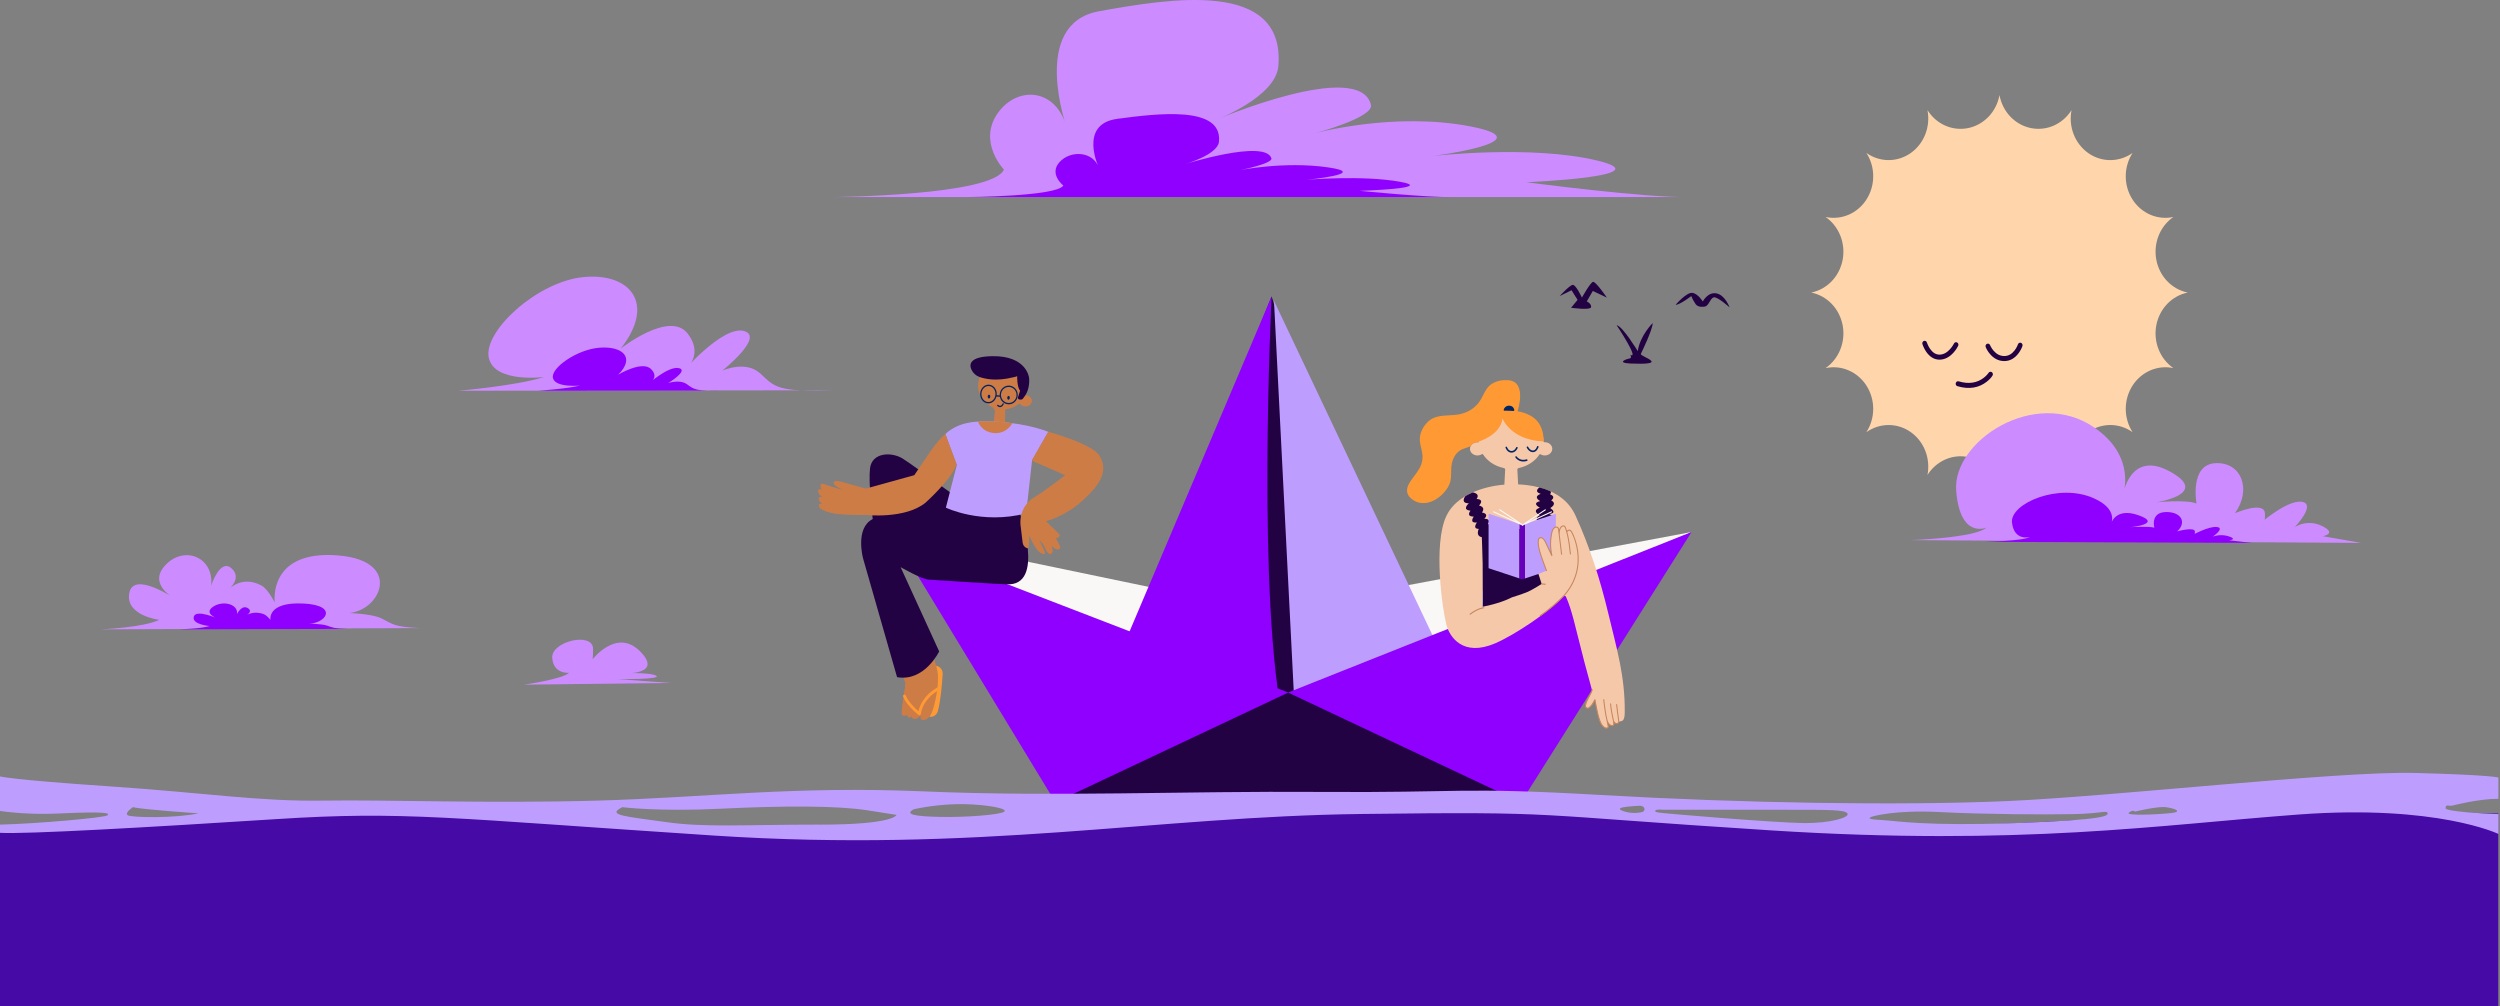 <?xml version="1.0" encoding="UTF-8"?>
<svg xmlns="http://www.w3.org/2000/svg" width="3518" height="1416" viewBox="0 0 3518 1416" fill="none">
  <rect x="0" y="0" width="3518" height="1416" fill="#808080" stroke="none"/>
  <g clip-path="url(#clip0_703_454)">
    <path d="M1245.09 748.637L1916.76 888.327L1772.33 1006.37L1245.09 748.637Z" fill="#F9F8F6"></path>
    <path d="M2380.32 748.637L1751.2 866.588L1848.82 1006.92L2380.32 748.637Z" fill="#F9F8F6"></path>
    <path d="M1916.09 1040.32L1559.94 992.575L1789.44 417.078L1963.58 982.875L1916.09 1040.32Z" fill="#220242"></path>
    <path d="M1588.94 889.905L1789.44 417.078C1789.44 417.078 1767.68 849.233 1807.26 1022.49L1588.94 889.905Z" fill="#8F00FF"></path>
    <path d="M2020.45 903.663L1792.75 423.27L1824.59 1052.18L2020.45 903.663Z" fill="#BD9EFF"></path>
    <path d="M1291.48 810.199L1409.89 819.162L1810.61 973.613L2140.17 1129.05H1485.15L1291.48 810.199Z" fill="#8F00FF"></path>
    <path d="M2380.32 748.637L1814.78 973.613L1485.25 1129.05H2140.27L2380.32 748.637Z" fill="#8F00FF"></path>
    <path d="M1485.25 1129.05H2140.15L1812.7 974.605L1485.25 1129.05Z" fill="#220242"></path>
    <path d="M0 1165.53L489.493 1139.86L1096.17 1169.05L1917.69 1132.56L2658.49 1166.75L3252.18 1138.65L3515.56 1144.76V1416H0V1165.53Z" fill="#460AA7"></path>
    <path d="M3441.37 1137.17C3441.76 1130.74 3445.37 1135.12 3452.11 1133.38C3452.11 1133.38 3487.6 1124.05 3515.73 1124.05V1094.17C3515.73 1094.17 3506.92 1090.57 3398.67 1087.71C3290.42 1084.85 2973.6 1120.88 2823.07 1127.35C2672.56 1133.81 2452.13 1130.24 2252.4 1118.7C2052.68 1107.17 2057.56 1115.81 1859.83 1114.38C1662.1 1112.95 1485.91 1121.59 1300.94 1113.67C1115.98 1105.74 994.932 1122.31 840.463 1126.63C685.995 1130.95 547.26 1125.2 455.775 1126.63C364.29 1128.06 291.423 1115.81 152.731 1106.45C14.039 1097.1 0 1092.55 0 1092.55V1141.21C27.747 1145.07 56.64 1145.97 84.827 1144.66C146.793 1141.77 156.633 1143.95 150.737 1147.55C145.775 1150.66 53.738 1159.11 0 1160.42V1171.94C35.415 1174.09 208.929 1164.22 388.975 1152.65C569.018 1141.09 631.026 1151.22 1003.97 1175.75C1376.91 1200.28 1623.84 1149.05 1915.09 1145.44C2206.34 1141.83 2141.37 1146.19 2492.63 1168.54C2843.89 1190.89 3039.76 1160.61 3234.53 1146.19C3429.28 1131.76 3515.9 1173.58 3515.9 1173.58V1145.6C3487.82 1144.45 3441.17 1141.8 3441.37 1137.17ZM180.045 1147.4C174.15 1144.51 186.916 1135.87 186.916 1135.87C202.694 1139.47 279.419 1144.51 279.419 1144.51C245.955 1151.78 185.941 1150.51 180.045 1147.4ZM1153.13 1160.39C1046.89 1160.39 991.964 1164.72 936.825 1156.79C881.69 1148.86 852 1147.46 875.794 1135.87C875.794 1135.87 926.987 1142.36 1014.53 1138.01C1102.07 1133.66 1178.84 1133.69 1220.19 1140.19L1261.5 1146.68C1261.5 1146.68 1259.42 1160.46 1153.13 1160.46V1160.39ZM1412.92 1142.36C1406 1146.68 1359.77 1150.29 1323.38 1149.58C1286.99 1148.86 1272.19 1145.97 1285.97 1138.76C1308.65 1133.86 1332.19 1131.43 1355.83 1131.54C1391.24 1132.32 1419.79 1138.07 1412.92 1142.43V1142.36ZM2311.23 1142.64C2306.34 1143.83 2301.16 1144.23 2296.04 1143.83C2290.92 1143.43 2285.98 1142.23 2281.54 1140.31C2270.81 1135.06 2304.61 1134.09 2306.23 1133.91C2307.73 1133.67 2309.31 1133.83 2310.67 1134.36C2312.04 1134.88 2313.11 1135.74 2313.71 1136.78C2314.3 1137.83 2314.38 1138.99 2313.93 1140.07C2313.47 1141.15 2312.52 1142.09 2311.23 1142.71V1142.64ZM2536.62 1158.19C2496.41 1157.6 2340.71 1144.76 2333.03 1143.29C2325.35 1141.83 2329.43 1138.04 2339.78 1139.5H2516.55C2576.27 1139.5 2596.22 1139.5 2599.78 1144.76C2603.34 1150.01 2576.86 1158.78 2536.62 1158.19ZM2837.28 1158.19C2709.08 1162.85 2668.43 1155.08 2649.73 1154.08C2631.03 1153.09 2628.51 1152.06 2632.76 1149.73C2634.15 1148.89 2665.82 1139.5 2728.76 1142.71C2791.7 1145.91 2877.19 1146.5 2917.5 1145.63C2957.78 1144.76 2964.15 1140.09 2965.67 1143.89C2967.2 1147.68 2965.5 1153.62 2837.28 1158.19ZM3054.7 1144.17C3036.81 1146.22 2989.81 1148.27 2995.79 1143.57C3001.77 1138.88 3004.26 1142.11 3004.26 1142.11C3004.26 1142.11 3036.12 1134.25 3048.09 1135.9C3060.05 1137.55 3072.65 1142.11 3054.7 1144.29V1144.17Z" fill="#BD9EFF"></path>
    <path d="M2194.78 416.637C2194.78 416.637 2208.75 401.249 2213.18 400.854C2217.61 400.46 2226.1 418.766 2226.1 418.766C2226.1 418.766 2238.01 397.305 2241.76 396.594C2245.52 395.884 2261.18 418.766 2261.18 418.766L2241.42 409.455L2232.9 424.133C2232.9 424.133 2239.39 426.973 2239.06 432.024C2238.72 437.074 2210.78 433.089 2210.78 433.089L2219.98 422.002L2211.46 408.431L2194.78 416.637Z" fill="#220242"></path>
    <path d="M2274.92 457.629C2274.92 457.629 2307.22 506.079 2294.34 499.291C2293.74 498.977 2297.42 503.87 2292.69 504.581C2287.95 505.289 2274.25 510.775 2294.94 511.563C2315.63 512.352 2327.16 511.563 2323.4 507.617C2319.65 503.673 2307.86 500.16 2309.06 497.793C2310.26 495.425 2325.51 464.098 2325.66 454.629C2325.66 454.629 2307.78 472.146 2304.7 494.085C2304.7 494.401 2283.45 458.892 2274.92 457.629Z" fill="#220242"></path>
    <path d="M2357.85 429.101C2357.55 429.101 2373.36 411.07 2381.39 412.097C2389.43 413.121 2396.19 424.289 2396.19 424.289C2396.19 424.289 2403.06 410.557 2415.34 412.846C2427.62 415.133 2433.89 432.573 2433.89 432.573C2433.89 432.573 2416.43 416.79 2411.36 418.449C2406.29 420.106 2404.38 431.232 2398.59 431.429C2398.59 431.429 2389.88 433.283 2386.16 428.074C2383.7 424.52 2381.61 420.695 2379.93 416.673C2379.93 416.673 2364.87 428.352 2357.85 429.101Z" fill="#220242"></path>
    <path d="M2813.67 133.812C2815.77 145.246 2821.07 155.765 2828.88 164.024C2836.72 172.282 2846.7 177.905 2857.59 180.173C2868.48 182.442 2879.76 181.252 2889.99 176.757C2900.24 172.262 2908.96 164.665 2915.06 154.939C2912.81 166.344 2913.84 178.196 2918.06 188.976C2922.26 199.756 2929.44 208.973 2938.67 215.445C2947.89 221.918 2958.76 225.35 2969.87 225.303C2980.98 225.255 2991.81 221.731 3000.99 215.18C2994.74 224.811 2991.38 236.18 2991.35 247.827C2991.3 259.476 2994.57 270.873 3000.75 280.558C3006.9 290.242 3015.69 297.774 3025.97 302.185C3036.25 306.596 3047.55 307.689 3058.42 305.321C3049.14 311.72 3041.91 320.875 3037.61 331.617C3033.34 342.356 3032.2 354.195 3034.37 365.613C3036.52 377.034 3041.89 387.517 3049.75 395.726C3057.63 403.933 3067.67 409.49 3078.56 411.687C3067.64 413.871 3057.63 419.421 3049.75 427.623C3041.86 435.824 3036.52 446.308 3034.34 457.729C3032.17 469.147 3033.32 480.986 3037.61 491.722C3041.89 502.462 3049.14 511.612 3058.42 518.003C3047.55 515.651 3036.25 516.758 3025.97 521.176C3015.72 525.597 3006.93 533.132 3000.75 542.818C2994.6 552.501 2991.33 563.897 2991.35 575.544C2991.4 587.188 2994.74 598.557 3000.99 608.194C2991.81 601.642 2980.98 598.119 2969.87 598.071C2958.76 598.024 2947.89 601.455 2938.67 607.929C2929.44 614.401 2922.26 623.617 2918.06 634.398C2913.84 645.178 2912.81 657.029 2915.06 668.435C2908.96 658.708 2900.24 651.112 2889.99 646.616C2879.76 642.122 2868.48 640.933 2857.59 643.2C2846.7 645.468 2836.72 651.09 2828.88 659.35C2821.07 667.608 2815.77 678.128 2813.67 689.561C2811.59 678.126 2806.3 667.601 2798.48 659.338C2790.65 651.076 2780.66 645.448 2769.77 643.178C2758.88 640.911 2747.61 642.101 2737.38 646.602C2727.15 651.1 2718.41 658.703 2712.33 668.435C2714.57 657.029 2713.5 645.178 2709.3 634.405C2705.08 623.629 2697.9 614.418 2688.67 607.949C2679.44 601.479 2668.58 598.049 2657.47 598.093C2646.36 598.136 2635.52 601.652 2626.34 608.194C2632.59 598.557 2635.94 587.188 2635.99 575.544C2636.01 563.897 2632.74 552.501 2626.59 542.818C2620.41 533.132 2611.62 525.597 2601.37 521.176C2591.09 516.758 2579.79 515.651 2568.92 518.003C2578.2 511.612 2585.45 502.462 2589.72 491.722C2594.02 480.986 2595.17 469.147 2592.99 457.729C2590.82 446.308 2585.48 435.824 2577.59 427.623C2569.7 419.421 2559.69 413.871 2548.78 411.687C2559.67 409.49 2569.7 403.933 2577.59 395.726C2585.45 387.517 2590.82 377.034 2592.97 365.613C2595.14 354.195 2594 342.356 2589.72 331.617C2585.43 320.875 2578.2 311.72 2568.92 305.321C2579.79 307.689 2591.09 306.596 2601.37 302.185C2611.65 297.774 2620.44 290.242 2626.59 280.558C2632.76 270.873 2636.04 259.476 2635.99 247.827C2635.96 236.18 2632.59 224.811 2626.34 215.18C2635.52 221.721 2646.36 225.238 2657.47 225.282C2668.58 225.326 2679.44 221.893 2688.67 215.424C2697.9 208.956 2705.08 199.744 2709.3 188.969C2713.5 178.194 2714.57 166.345 2712.33 154.939C2718.41 164.671 2727.15 172.273 2737.38 176.773C2747.61 181.272 2758.88 182.464 2769.77 180.195C2780.66 177.925 2790.65 172.299 2798.48 164.036C2806.3 155.772 2811.59 145.249 2813.67 133.812Z" fill="#FFD6AC"></path>
    <path fill-rule="evenodd" clip-rule="evenodd" d="M2845.97 486.923C2846.58 485.077 2845.65 483.055 2843.92 482.408C2842.16 481.76 2840.26 482.731 2839.65 484.578C2839.5 485.028 2839.16 485.918 2838.6 487.098C2837.65 489.091 2836.47 491.084 2835.08 492.93C2831.18 498.042 2826.37 501.02 2820.41 501.02C2814.36 501.02 2809.38 498.217 2805.3 493.439C2803.83 491.723 2802.59 489.874 2801.59 488.028C2801 486.94 2800.61 486.123 2800.46 485.712C2799.76 483.904 2797.8 483.047 2796.09 483.799C2794.39 484.549 2793.58 486.622 2794.29 488.429C2795.29 490.957 2797.24 494.573 2800.34 498.195C2805.59 504.348 2812.28 508.105 2820.41 508.105C2828.61 508.105 2835.21 504.027 2840.28 497.38C2843.24 493.492 2845.07 489.624 2845.97 486.923Z" fill="#220242"></path>
    <path fill-rule="evenodd" clip-rule="evenodd" d="M2755.54 486.685C2756.37 484.943 2755.71 482.809 2754.08 481.921C2752.44 481.033 2750.42 481.727 2749.59 483.469C2749.37 483.904 2748.93 484.746 2748.22 485.858C2747.05 487.739 2745.68 489.622 2744.09 491.369C2739.7 496.203 2734.72 499.03 2729.22 499.03C2723.9 499.03 2719.51 496.001 2715.89 490.748C2714.58 488.826 2713.45 486.746 2712.57 484.668C2712.04 483.432 2711.7 482.495 2711.55 482.011C2710.99 480.15 2709.11 479.126 2707.35 479.727C2705.59 480.328 2704.62 482.323 2705.2 484.184C2705.42 484.919 2705.84 486.111 2706.5 487.614C2707.57 490.101 2708.89 492.585 2710.5 494.921C2715.26 501.84 2721.46 506.115 2729.22 506.115C2736.79 506.115 2743.36 502.383 2748.9 496.281C2752.12 492.714 2754.35 489.157 2755.54 486.685Z" fill="#220242"></path>
    <path fill-rule="evenodd" clip-rule="evenodd" d="M2803.83 528.604C2804.86 526.969 2804.42 524.772 2802.88 523.697C2801.34 522.622 2799.27 523.074 2798.26 524.707C2798.04 525.055 2797.53 525.772 2796.7 526.736C2795.31 528.395 2793.6 530.064 2791.55 531.624C2782.62 538.507 2770.99 541.047 2756.25 536.619C2754.49 536.086 2752.64 537.178 2752.15 539.061C2751.63 540.945 2752.66 542.901 2754.44 543.436C2771.21 548.477 2784.94 545.477 2795.48 537.358C2799.66 534.144 2802.42 530.894 2803.83 528.604Z" fill="#220242"></path>
    <path fill-rule="evenodd" clip-rule="evenodd" d="M1295.25 917.483C1298.32 917.089 1293.23 918.094 1292.35 918.352C1287.82 919.877 1283.18 921.004 1278.47 921.721C1272.88 922.349 1267.29 921.288 1261.72 922.276L1261.23 922.349C1262.86 925.468 1264.31 928.69 1265.56 931.994C1267.55 937.611 1267.99 943.66 1269.95 949.299C1270.35 950.501 1270.68 951.732 1270.93 952.978C1272.36 956.343 1273.39 958.732 1273.92 959.876C1274.44 961.017 1273.21 969.126 1271.82 978.169C1270.06 989.633 1268.05 1002.65 1269.13 1005.13C1271.07 1009.58 1276.43 1005.89 1276.43 1005.89C1276.43 1005.89 1276.97 1008.94 1278.69 1009.59C1280.41 1010.24 1282.87 1008.02 1282.87 1008.02C1282.87 1008.02 1282.18 1010.85 1286.47 1011.7C1290.76 1012.55 1295.47 1006.95 1295.47 1006.95C1295.47 1006.95 1293.82 1014.04 1300.21 1013.13C1301.81 1012.94 1303.36 1012.39 1304.73 1011.52C1306.11 1010.64 1307.29 1009.46 1308.18 1008.06C1308.51 1007.56 1308.88 1007.04 1309.2 1006.59L1309.39 1006.32C1313.92 999.888 1322.92 961.902 1319.11 944.195C1316.59 932.546 1314.37 926.244 1309.13 913.746C1306.77 914.581 1304.39 915.383 1301.98 916.079C1299.79 916.607 1297.54 917.06 1295.25 917.483Z" fill="#CE7C46"></path>
    <path fill-rule="evenodd" clip-rule="evenodd" d="M1288.72 997.47C1285.3 994.254 1282.15 990.728 1279.31 986.933C1277.39 984.412 1275.79 981.651 1274.52 978.712C1274.42 978.461 1274.27 978.235 1274.09 978.043C1273.9 977.851 1273.68 977.7 1273.44 977.598C1273.2 977.495 1272.94 977.444 1272.69 977.447C1272.43 977.449 1272.17 977.505 1271.93 977.61C1271.69 977.717 1271.48 977.872 1271.3 978.067C1271.12 978.259 1270.97 978.49 1270.88 978.743C1270.78 978.994 1270.73 979.267 1270.73 979.539C1270.74 979.812 1270.79 980.079 1270.89 980.33C1272.29 983.59 1274.07 986.653 1276.18 989.451C1279.18 993.431 1282.51 997.125 1286.12 1000.49C1287.73 1002.02 1289.29 1003.4 1290.74 1004.62C1291.25 1005.06 1291.71 1005.44 1292.12 1005.75C1292.37 1005.97 1292.54 1006.1 1292.64 1006.17C1292.91 1006.38 1293.23 1006.52 1293.57 1006.56C1293.91 1006.61 1294.25 1006.56 1294.56 1006.42C1294.87 1006.29 1295.15 1006.07 1295.36 1005.79C1295.56 1005.51 1295.7 1005.18 1295.75 1004.83C1296.61 999.061 1298.7 993.58 1301.86 988.789C1306.5 981.768 1312.61 975.972 1319.73 971.848L1320.89 971.201L1321.25 970.948C1321.72 970.712 1322.09 970.286 1322.26 969.766C1322.44 969.245 1322.41 968.673 1322.18 968.175C1321.95 967.673 1321.55 967.289 1321.05 967.102C1320.56 966.917 1320.01 966.943 1319.53 967.182C1319.19 967.36 1318.58 967.681 1317.77 968.165C1310.1 972.593 1303.52 978.831 1298.55 986.388C1295.7 990.765 1293.64 995.653 1292.46 1000.81C1291.26 999.801 1290 998.674 1288.72 997.47Z" fill="#FF9933"></path>
    <path fill-rule="evenodd" clip-rule="evenodd" d="M1308.2 1007.95C1308.58 1007.37 1308.99 1006.8 1309.4 1006.22C1313.91 999.816 1322.88 962.064 1319.04 944.393C1318.38 941.293 1317.82 938.911 1317.26 936.836L1317.71 936.916C1320.3 937.391 1322.63 938.855 1324.26 941.028C1325.89 943.201 1326.69 945.926 1326.52 948.677C1325.69 962.273 1323.72 986.462 1319.78 1000.62C1319.1 1003.07 1317.66 1005.21 1315.68 1006.68C1313.71 1008.16 1311.31 1008.89 1308.89 1008.77L1307.86 1008.43L1308.2 1007.95Z" fill="#FF9933"></path>
    <path fill-rule="evenodd" clip-rule="evenodd" d="M1270.81 645.653C1286.4 655.57 1370.35 717.29 1370.35 717.29L1434.71 720.976C1434.71 720.976 1471.97 825.658 1416.27 822.205C1404.03 822.001 1317.08 816.274 1306.84 815.639C1296.59 815.004 1267.32 798.068 1267.32 798.068L1321.6 916.673C1321.6 916.673 1300.88 959.711 1262.35 952.889L1214.55 785.929C1214.55 785.929 1202.78 743.172 1228.09 730.404C1226.98 721.387 1221.95 678.289 1224.33 658.781C1226.99 636.931 1254.25 635.118 1270.81 645.653Z" fill="#220242"></path>
    <path fill-rule="evenodd" clip-rule="evenodd" d="M1412.79 511.216C1431.85 512.399 1446.49 527.848 1445.48 545.721C1445.27 549.38 1444.42 552.855 1443.04 556.059C1443.16 556.064 1443.27 556.059 1443.39 556.066C1448.41 556.378 1452.29 560.161 1452.04 564.516C1451.8 568.871 1447.53 572.148 1442.5 571.837C1439.73 571.664 1437.3 570.431 1435.73 568.625C1435.17 567.973 1434.24 567.852 1433.57 568.384C1428.67 572.304 1422.58 574.932 1415.91 575.747C1415.06 575.851 1414.41 576.62 1414.41 577.53L1414.36 595.286L1398.39 594.296L1399.91 580.377C1400.28 577.085 1398.62 573.878 1395.75 572.521C1383.7 566.82 1375.7 554.808 1376.46 541.442C1377.46 523.566 1393.73 510.034 1412.79 511.216Z" fill="#CE7C46"></path>
    <path fill-rule="evenodd" clip-rule="evenodd" d="M1396.14 501.214C1445.43 500.321 1448.19 532.081 1448.19 532.081C1448.19 532.081 1449.72 545.504 1443.03 556.053C1442.29 557.226 1441.65 558.092 1441.11 558.708L1439.61 560.786C1438.83 561.868 1437.57 562.445 1436.29 562.313L1434.18 562.097C1432.85 561.885 1432.03 560.462 1432.47 559.126L1435.44 549.968C1430.87 543.966 1431.4 529.344 1431.4 529.344C1429.66 530.132 1427.54 530.692 1425.19 531.059C1402.03 536.801 1386.06 533.295 1378.08 530.371C1373.31 528.624 1369.28 525.057 1367.08 520.267C1363.6 512.649 1364.31 501.79 1396.14 501.214Z" fill="#220242"></path>
    <path fill-rule="evenodd" clip-rule="evenodd" d="M1408.58 555.11C1408.93 548.898 1414.11 544.154 1420.15 544.529C1426.19 544.903 1430.8 550.254 1430.45 556.467C1430.1 562.679 1424.93 567.423 1418.88 567.048C1412.84 566.674 1408.23 561.324 1408.58 555.11ZM1407 558.348C1408.11 564.105 1412.86 568.591 1418.77 568.958C1425.8 569.394 1431.84 563.859 1432.25 556.579C1432.66 549.3 1427.28 543.054 1420.26 542.619C1413.23 542.183 1407.19 547.721 1406.78 555C1406.75 555.477 1406.75 555.949 1406.77 556.416L1402.56 556.144C1402.59 555.83 1402.62 555.514 1402.64 555.192C1403.05 547.932 1398.17 541.699 1391.71 541.298C1385.25 540.896 1379.7 546.485 1379.29 553.745C1378.88 561.005 1383.76 567.238 1390.22 567.637C1395.81 567.985 1400.71 563.854 1402.2 558.037L1407 558.348ZM1381.09 553.857C1381.44 547.623 1386.16 542.872 1391.6 543.208C1397.04 543.546 1401.19 548.847 1400.84 555.081C1400.49 561.314 1395.77 566.066 1390.33 565.727C1384.89 565.392 1380.74 560.088 1381.09 553.857Z" fill="#002566"></path>
    <path fill-rule="evenodd" clip-rule="evenodd" d="M1412.53 568.659C1412.73 568.173 1412.52 567.611 1412.07 567.399C1411.61 567.19 1411.08 567.411 1410.88 567.895C1410.84 567.985 1410.76 568.166 1410.63 568.404C1410.41 568.808 1410.15 569.207 1409.85 569.574C1408.4 571.341 1406.74 571.671 1404.52 569.754C1404.13 569.421 1403.56 569.482 1403.25 569.893C1402.93 570.304 1402.99 570.905 1403.38 571.238C1406.42 573.866 1409.17 573.319 1411.21 570.83C1411.86 570.032 1412.3 569.226 1412.53 568.659Z" fill="#002566"></path>
    <path fill-rule="evenodd" clip-rule="evenodd" d="M1421 559.9C1421.08 558.411 1420.34 557.153 1419.35 557.092C1418.35 557.029 1417.48 558.187 1417.4 559.676C1417.31 561.165 1418.05 562.423 1419.05 562.484C1420.04 562.547 1420.92 561.389 1421 559.9Z" fill="#002566"></path>
    <path fill-rule="evenodd" clip-rule="evenodd" d="M1393.51 558.199C1393.6 556.71 1392.86 555.452 1391.87 555.389C1390.87 555.328 1390 556.486 1389.91 557.975C1389.83 559.464 1390.57 560.722 1391.56 560.783C1392.56 560.846 1393.43 559.688 1393.51 558.199Z" fill="#002566"></path>
    <path fill-rule="evenodd" clip-rule="evenodd" d="M1475.13 607.675C1475.13 607.675 1448.74 596.296 1403.83 593.495C1372.86 591.566 1349.12 593.522 1330.28 610.784L1346.44 654.364L1331.02 714.376C1331.02 714.376 1381.19 738.737 1444.02 722.398L1452.34 647.522L1475.13 607.675Z" fill="#BD9EFF"></path>
    <path fill-rule="evenodd" clip-rule="evenodd" d="M1424.71 595.548C1424.71 595.548 1416.49 611.153 1398.36 609.343C1380.23 607.535 1376.25 593.118 1376.25 593.118C1376.25 593.118 1397.48 591.519 1424.71 595.548ZM1475.13 607.674C1475.13 607.674 1474.91 607.57 1474.48 607.377C1500.03 614.752 1538.85 627.836 1547.1 641.245C1559.63 661.609 1549.88 680.158 1524.09 703.806C1498.3 727.453 1471.73 733.314 1471.73 733.314C1471.73 733.314 1490.85 751.585 1491.23 752.52C1492.25 755.026 1488.23 757.627 1485.53 757.257C1485.53 757.257 1492.31 768.191 1491.94 770.891C1491.77 772.115 1486.95 776.896 1479.91 767.497L1481.25 773.563C1481.68 775.504 1481.1 777.597 1479.62 778.847C1478.29 779.976 1476.44 780.409 1474.37 777.633C1471.7 774.057 1470.74 771.665 1469.96 769.721C1469.53 768.648 1469.15 767.711 1468.57 766.787C1467.15 764.509 1462.3 760.077 1462.3 760.077C1462.71 760.945 1463.43 762.325 1464.29 763.952C1467.02 769.14 1471.09 776.862 1470.36 778.721C1470.03 779.562 1467.85 781.557 1461.58 775.872C1455.3 770.188 1448.15 753.106 1448.15 753.106C1448.15 753.106 1448.89 769.68 1446.86 771.183C1446.19 771.684 1445.15 771.456 1444.07 770.93C1441.3 769.582 1439.45 766.745 1439.06 763.563L1436.51 742.411C1434.69 731.659 1436.85 720.499 1442.87 711.594C1445.65 707.478 1449.44 703.507 1454.61 700.352C1473.69 688.705 1498.86 668.679 1498.86 668.679L1452.16 648.227L1452.34 647.524L1475.13 607.674ZM1152.88 699.731C1152.04 700.471 1152.04 702.967 1152.42 703.896C1153.57 706.711 1157.26 708.573 1157.26 708.573C1157.26 708.573 1152.68 708.441 1152.43 710.261C1152.27 711.385 1152.21 713.942 1154.45 715.665C1158.09 718.458 1166.35 721.572 1176.12 722.932C1191.92 725.136 1217.94 724.633 1217.94 724.633C1217.94 724.633 1273.3 730.866 1302.25 707.512C1302.25 707.512 1337.16 676.306 1345.24 655.526L1346.09 653.407L1330.28 610.786C1330.35 610.718 1330.41 610.652 1330.48 610.586C1330.53 610.533 1330.59 610.482 1330.64 610.426C1317.33 620.958 1303.16 644.551 1286.59 668.679L1218.35 687.595L1184.56 678.078C1184.56 678.078 1172.03 674.62 1173.23 679.712C1173.68 681.625 1174.93 683.218 1176.56 684.197C1179.37 685.883 1184.52 688.895 1186.58 689.622C1183.79 688.792 1179.66 687.578 1175.98 686.496C1172.56 685.491 1169.52 684.598 1168.27 684.223C1167.64 684.033 1166.64 683.669 1165.49 683.243C1161.95 681.939 1156.86 680.065 1155.83 680.939C1154.16 682.357 1154.08 687.033 1156.67 688.89C1156.67 688.89 1152.28 687.42 1151.61 689.347C1150.52 692.513 1152.39 696.719 1157.57 699.106C1157.57 699.106 1154.39 698.388 1152.88 699.731Z" fill="#CE7C46"></path>
    <path fill-rule="evenodd" clip-rule="evenodd" d="M2173.1 622.323C2172.46 622.367 2171.92 621.846 2171.93 621.172C2171.94 620.983 2171.94 620.793 2171.94 620.601C2171.94 599.03 2151.66 581.539 2126.65 581.539C2101.63 581.539 2081.35 599.03 2081.35 620.601C2081.35 620.805 2081.35 621.007 2081.36 621.209C2081.37 621.89 2080.82 622.418 2080.18 622.355C2079.81 622.318 2079.44 622.299 2079.07 622.299C2073.26 622.299 2068.55 626.469 2068.55 631.612C2068.55 636.756 2073.26 640.926 2079.07 640.926C2081.42 640.926 2083.6 640.235 2085.35 639.074C2085.9 638.712 2086.61 638.86 2086.97 639.427C2093.07 648.969 2103.65 656.074 2116.28 658.623C2117.37 658.845 2118.13 659.884 2118.06 661.052L2116.87 683.817H2136.43L2135.23 661.052C2135.16 659.884 2135.93 658.845 2137.01 658.623C2149.57 656.086 2160.11 649.05 2166.22 639.59C2166.57 639.048 2167.25 638.882 2167.79 639.218C2169.5 640.291 2171.58 640.926 2173.84 640.926C2179.65 640.926 2184.36 636.756 2184.36 631.612C2184.36 626.469 2179.65 622.299 2173.84 622.299C2173.59 622.299 2173.34 622.309 2173.1 622.323Z" fill="#F6C8AA"></path>
    <path fill-rule="evenodd" clip-rule="evenodd" d="M2135.47 578.724C2136.07 576.922 2148.94 537.291 2122.7 535.057C2114.53 534.361 2106.1 535.734 2099.05 540.339C2093.01 544.278 2090.08 550.095 2087.08 556.039C2085.4 559.389 2083.69 562.781 2081.39 565.895C2074.78 574.863 2065.1 580.496 2054.64 582.79C2049.97 583.812 2044.87 584.092 2039.7 584.376C2028.58 584.984 2017.17 585.612 2009.18 593.678C2000.96 601.974 1996.15 612.446 1998.54 624.433C1998.89 626.204 1999.3 627.944 1999.7 629.669C2001.03 635.296 2002.31 640.79 2001.58 646.778C2000.41 656.22 1995.17 663.198 1989.86 670.263C1987.78 673.025 1985.69 675.801 1983.84 678.74C1977.23 689.211 1978.95 697.878 1989.55 704.264C2002.39 711.996 2017.42 706.753 2027.94 697.192C2032.69 692.868 2037.04 687.535 2039.63 681.457C2041.96 675.978 2042.01 669.913 2042.06 663.981C2042.07 662.984 2042.08 661.986 2042.1 660.998C2042.34 648.035 2047.29 635.698 2059.79 631.379C2060.46 631.146 2061.11 630.922 2061.76 630.7C2064.57 629.73 2067.08 628.861 2069.33 628.056C2070.91 624.674 2074.67 622.294 2079.06 622.294C2079.44 622.294 2079.81 622.314 2080.17 622.35C2080.81 622.414 2081.37 621.886 2081.35 621.204V621.202L2081.35 621.204C2081.35 621.204 2111.95 611.871 2114.27 588.833C2114.27 588.833 2125.59 619.295 2171.93 621.168C2171.93 621.168 2173.64 606.276 2164.13 593.699C2158.09 585.714 2147.17 580.739 2135.47 578.724Z" fill="#FF9933"></path>
    <path fill-rule="evenodd" clip-rule="evenodd" d="M2130.93 576.842C2131.09 577.608 2130.51 578.324 2129.76 578.285C2126.57 578.114 2118.72 577.725 2116.87 577.91C2114.54 578.146 2117.1 571.085 2122.99 570.871C2128.77 570.662 2130.44 574.594 2130.93 576.842Z" fill="#002566"></path>
    <path fill-rule="evenodd" clip-rule="evenodd" d="M2118.56 629.972C2118.36 629.364 2118.66 628.695 2119.24 628.48C2119.81 628.266 2120.44 628.587 2120.64 629.198C2120.69 629.347 2120.81 629.641 2120.99 630.03C2121.31 630.687 2121.69 631.346 2122.16 631.955C2123.44 633.643 2125.03 634.626 2127 634.626C2129 634.626 2130.64 633.702 2131.99 632.123C2132.47 631.556 2132.88 630.947 2133.21 630.337C2133.41 629.979 2133.53 629.707 2133.59 629.573C2133.82 628.977 2134.46 628.692 2135.03 628.94C2135.59 629.188 2135.86 629.872 2135.62 630.468C2135.29 631.305 2134.65 632.497 2133.62 633.694C2131.89 635.726 2129.68 636.967 2127 636.967C2124.29 636.967 2122.11 635.619 2120.44 633.424C2119.46 632.142 2118.86 630.865 2118.56 629.972Z" fill="#002566"></path>
    <path fill-rule="evenodd" clip-rule="evenodd" d="M2148.42 629.892C2148.14 629.318 2148.36 628.612 2148.9 628.32C2149.44 628.026 2150.11 628.255 2150.38 628.831C2150.45 628.975 2150.6 629.252 2150.83 629.62C2151.22 630.24 2151.68 630.863 2152.2 631.44C2153.65 633.036 2155.29 633.97 2157.11 633.97C2158.86 633.97 2160.31 632.97 2161.51 631.235C2161.94 630.6 2162.31 629.914 2162.61 629.226C2162.78 628.819 2162.89 628.51 2162.94 628.35C2163.13 627.734 2163.75 627.398 2164.33 627.595C2164.91 627.793 2165.23 628.452 2165.04 629.067C2164.97 629.311 2164.83 629.702 2164.61 630.201C2164.26 631.021 2163.82 631.841 2163.29 632.612C2161.72 634.897 2159.67 636.308 2157.11 636.308C2154.61 636.308 2152.44 635.074 2150.61 633.06C2149.54 631.882 2148.81 630.71 2148.42 629.892Z" fill="#002566"></path>
    <path fill-rule="evenodd" clip-rule="evenodd" d="M2132.48 643.739C2132.14 643.199 2132.28 642.474 2132.79 642.119C2133.3 641.764 2133.99 641.912 2134.32 642.452C2134.39 642.567 2134.56 642.805 2134.83 643.124C2135.29 643.671 2135.86 644.221 2136.53 644.737C2139.48 647.009 2143.32 647.849 2148.19 646.386C2148.77 646.209 2149.38 646.571 2149.55 647.192C2149.71 647.815 2149.37 648.459 2148.79 648.637C2143.25 650.301 2138.72 649.311 2135.24 646.63C2133.86 645.569 2132.95 644.496 2132.48 643.739Z" fill="#002566"></path>
    <path fill-rule="evenodd" clip-rule="evenodd" d="M2087.01 853.46C2084.29 854.496 2085.72 841.94 2086.23 832.183C2086.31 830.609 2087.61 829.417 2089.11 829.539L2146.16 834.176M2263.22 863.289C2251.86 815.834 2237.17 769.451 2216.86 725.105C2193.01 673.025 2117.08 681.929 2114.57 682.238C2114.52 682.243 2114.49 682.246 2114.44 682.248C2112.27 682.396 2054.28 686.691 2035.47 725.803C2016.29 765.663 2029.99 859.54 2035.47 879.678C2039.75 895.412 2058.04 925.175 2104.33 905.154C2132.75 892.865 2182.46 859.194 2200.59 838.728L2203.25 838.862C2212.53 859.615 2215.65 878.126 2229.71 932.243L2240.3 971.358C2240.3 971.358 2240.85 971.856 2238.12 977.209C2237.01 979.399 2232.97 984.798 2231.07 992.079C2230.23 995.298 2234.05 997.868 2236.93 995.315C2242.21 990.646 2244.41 984.571 2244.41 984.571C2246.69 994.162 2247.76 1007.06 2252.71 1017.93C2255.32 1023.69 2260.46 1025.44 2262.46 1024.17C2263.63 1023.42 2263.06 1021.91 2262.88 1020.22C2262.71 1018.54 2262.18 1016.69 2261.96 1015.26C2261.5 1012.36 2262.43 1017.04 2261.91 1014.92C2261.94 1015.17 2262.01 1015.4 2262.1 1015.63C2262.71 1017.14 2267.03 1022.87 2270.16 1020.71C2270.3 1020.62 2270.57 1020.35 2270.68 1020.13C2271.2 1019.12 2270.42 1014.12 2270.74 1015.22C2271.76 1018.68 2275.76 1018.48 2276.61 1017.51C2276.7 1017.41 2277.39 1017.12 2277.47 1016.92C2277.87 1015.84 2278.24 1015.43 2279.32 1015.21C2282.54 1014.56 2286.19 1015.12 2286.33 1002.71C2286.88 951.762 2275.05 912.708 2263.22 863.289Z" fill="#F6C8AA"></path>
    <path fill-rule="evenodd" clip-rule="evenodd" d="M2168.13 694.993C2157.52 691.462 2166.33 685.969 2166.33 685.969L2173.86 688.188L2180.87 690.905C2184.23 692.204 2181.22 695.547 2181.22 695.547C2190.44 699.207 2182.81 704.094 2182.81 704.094C2192.19 709.109 2181.57 714.868 2181.57 714.868C2192.36 722.855 2179.9 723.142 2179.9 723.142C2179.9 723.142 2186.47 726.373 2184.36 728.201C2180.15 731.843 2165.52 735.256 2164.1 733.804C2158.7 728.293 2166.72 725.269 2166.72 725.269C2154.34 717.838 2166.89 714.496 2166.89 714.496C2154.51 707.437 2167.43 705.209 2167.43 705.209C2156.28 698.521 2168.13 694.993 2168.13 694.993ZM2093.79 737.473C2093.79 737.473 2104.48 739.718 2099.55 745.937L2161.78 743.502V797.159L2164.86 807.621L2169.44 821.683C2169.44 821.683 2157.04 829.578 2150.35 832.605C2143.19 835.841 2127.91 840.471 2127.91 840.471C2109.33 849.901 2086.39 853.743 2086.39 853.743C2086.39 853.743 2086.72 809.234 2086.39 792.845C2086.1 779.135 2085.21 755.927 2085.21 755.927C2075.93 754.068 2080.97 744.21 2080.97 744.21C2071.42 744.382 2078.33 735.229 2078.33 735.229C2066.66 736.439 2073.89 726.938 2073.89 726.938C2062.22 726.938 2069.29 718.646 2069.29 718.646C2056.3 717.267 2066.99 708.284 2066.99 708.284C2054.16 708.111 2062.07 698.17 2062.07 698.17L2066.97 695.499L2072.43 692.942C2072.43 692.942 2083.43 694.122 2077.84 702.241C2077.84 702.241 2089.68 701.895 2081.29 711.393C2081.29 711.393 2091.32 713.121 2085.4 721.24C2085.4 721.24 2096.26 722.449 2088.69 730.047C2088.69 730.047 2099.05 729.356 2093.79 737.473Z" fill="#220242"></path>
    <path fill-rule="evenodd" clip-rule="evenodd" d="M2138.21 737.326L2094.72 722.918V799.581L2138.21 813.987V737.326ZM2170.43 756.785C2157.33 753.201 2169.46 786.159 2174 797.056L2176.18 803.048L2165.23 807.605L2145.97 813.987V737.326L2189.46 722.918L2189.36 741.528C2187.57 742.224 2186.6 742.886 2186.6 742.886C2179.76 752.491 2183.57 782.701 2183.57 782.701C2183.57 782.701 2173.86 757.722 2170.43 756.785Z" fill="#BD9EFF"></path>
    <path fill-rule="evenodd" clip-rule="evenodd" d="M2145.97 813.985C2145.97 813.985 2144.48 815.1 2141.87 815.1C2139.63 815.1 2138.2 813.985 2138.2 813.985V737.324C2138.2 737.324 2141.16 738.149 2142.02 738.149C2143.1 738.149 2145.97 737.324 2145.97 737.324V813.985Z" fill="#6800BB"></path>
    <path fill-rule="evenodd" clip-rule="evenodd" d="M2109.85 717.007C2110.07 716.642 2110.53 716.535 2110.88 716.766L2143.16 738.269C2143.49 738.486 2143.6 738.933 2143.42 739.291C2143.24 739.651 2142.82 739.804 2142.47 739.644L2101.51 720.988C2101.13 720.815 2100.96 720.355 2101.12 719.961C2101.29 719.567 2101.72 719.384 2102.1 719.557L2134.35 734.243L2110.08 718.083C2109.74 717.852 2109.63 717.37 2109.85 717.007Z" fill="#F9F8F6"></path>
    <path fill-rule="evenodd" clip-rule="evenodd" d="M2175.2 717.007C2175.42 717.37 2175.32 717.852 2174.97 718.083L2150.71 734.243L2182.96 719.557C2183.33 719.384 2183.77 719.567 2183.93 719.961C2184.1 720.355 2183.92 720.815 2183.55 720.988L2142.58 739.644C2142.23 739.804 2141.81 739.651 2141.63 739.291C2141.45 738.933 2141.57 738.486 2141.89 738.269L2174.18 716.766C2174.52 716.535 2174.98 716.642 2175.2 717.007Z" fill="#F9F8F6"></path>
    <path fill-rule="evenodd" clip-rule="evenodd" d="M2200.99 739.37C2199 739.041 2197.34 739.844 2196.05 741.348C2195.44 742.068 2195.03 742.783 2194.81 743.297C2194.61 743.652 2194.34 744.275 2194.07 745.172C2194.05 745.226 2194.04 745.277 2194.02 745.331L2193.99 745.075C2193.78 741.859 2191.5 740.382 2188.66 741.005C2188.3 741.083 2187.92 741.294 2187.45 741.635C2185.46 743.1 2184.02 745.292 2183.35 747.82C2181.27 755.656 2180.48 765.996 2181.98 776.271L2176.17 764.067C2176.17 764.062 2176.12 763.938 2176.05 763.77C2175.94 763.493 2175.81 763.186 2175.65 762.858C2175.21 761.914 2174.7 760.967 2174.13 760.084C2171.92 756.693 2169.35 755.007 2166.49 756.235C2164.11 757.26 2163.49 760.719 2163.99 765.894C2164.31 769.142 2165.01 772.517 2165.83 775.626C2166.47 778.093 2167.96 782.565 2170.06 788.487C2170.2 788.888 2170.34 789.295 2170.49 789.703C2171.58 792.764 2172.75 795.976 2173.92 799.141C2174.33 800.248 2174.71 801.27 2175.05 802.185L2175.21 802.62L2175.37 803.031L2175.48 803.331C2175.63 803.732 2176.06 803.927 2176.44 803.769C2176.82 803.61 2177.01 803.158 2176.86 802.756L2176.75 802.46C2176.66 802.216 2176.55 801.934 2176.43 801.615C2176.09 800.703 2175.71 799.681 2175.3 798.577C2174.14 795.416 2172.97 792.212 2171.88 789.156C2171.73 788.747 2171.59 788.343 2171.45 787.944C2169.36 782.064 2167.89 777.619 2167.26 775.213C2166.46 772.179 2165.78 768.879 2165.47 765.734C2165.03 761.237 2165.55 758.325 2167.06 757.678C2169.07 756.814 2171.04 758.109 2172.9 760.963C2173.43 761.78 2173.91 762.661 2174.32 763.542C2174.46 763.851 2174.59 764.135 2174.69 764.391C2174.75 764.541 2174.79 764.648 2174.81 764.7L2183.12 782.149C2183.51 782.981 2184.71 782.516 2184.5 781.614C2181.74 769.845 2182.38 757.291 2184.78 748.236C2185.36 746.053 2186.6 744.165 2188.31 742.912C2188.62 742.683 2188.85 742.557 2188.96 742.533C2190.98 742.09 2192.37 742.988 2192.51 745.228L2193.4 752.532C2193.44 753.167 2193.5 753.827 2193.59 754.51C2193.6 754.605 2193.63 754.695 2193.67 754.773L2196.74 780.076C2196.79 780.502 2197.16 780.806 2197.57 780.75C2197.97 780.697 2198.26 780.307 2198.21 779.879L2194.88 752.394C2194.71 749.681 2194.96 747.435 2195.49 745.635C2195.63 745.158 2195.78 744.754 2195.92 744.426C2196.01 744.241 2196.07 744.126 2196.1 744.082L2196.15 743.973C2196.19 743.888 2196.27 743.72 2196.39 743.499C2196.6 743.121 2196.86 742.742 2197.16 742.392C2198.14 741.248 2199.32 740.674 2200.76 740.912C2201.29 741 2202.08 742.34 2202.79 744.443C2203.08 745.306 2203.34 746.233 2203.57 747.165C2203.65 747.489 2203.72 747.793 2203.78 748.063C2203.81 748.219 2203.84 748.328 2203.85 748.389L2203.85 748.406L2203.85 748.418L2203.86 748.435L2203.86 748.447C2203.87 748.479 2203.88 748.508 2203.89 748.537C2203.94 748.678 2204.05 748.978 2204.19 749.445C2204.44 750.255 2204.72 751.272 2205.02 752.503C2205.89 756.036 2206.75 760.588 2207.56 766.257C2208.14 770.281 2208.67 774.733 2209.13 779.631C2209.17 780.062 2209.53 780.373 2209.94 780.332C2210.35 780.288 2210.65 779.906 2210.61 779.478C2210.14 774.553 2209.61 770.077 2209.03 766.026C2208.21 760.306 2207.34 755.702 2206.46 752.114C2206.15 750.853 2205.86 749.807 2205.6 748.965C2205.54 748.754 2205.48 748.571 2205.43 748.42C2207.13 746.586 2208.5 746.321 2209.7 747.401C2210.12 747.781 2210.57 748.386 2211.03 749.155C2211.34 749.681 2211.63 750.248 2211.9 750.815C2212.06 751.155 2212.17 751.418 2212.23 751.561L2212.27 751.637C2212.32 751.744 2212.44 751.963 2212.59 752.291C2212.86 752.841 2213.16 753.488 2213.48 754.23C2214.39 756.357 2215.31 758.802 2216.16 761.529C2218.89 770.215 2220.39 779.694 2220.03 789.579C2219.55 802.426 2215.93 814.924 2208.52 826.702C2206.46 829.974 2204.12 833.174 2201.48 836.293C2201.42 836.361 2201.25 836.536 2201.02 836.792C2200.62 837.217 2200.15 837.711 2199.62 838.266C2198.08 839.859 2196.3 841.636 2194.31 843.548C2188.62 849.015 2182.34 854.479 2175.65 859.579C2172.79 861.759 2169.91 863.827 2167.02 865.768C2166.68 866.002 2166.58 866.484 2166.8 866.846C2167.02 867.209 2167.48 867.316 2167.82 867.082C2170.74 865.124 2173.64 863.039 2176.52 860.842C2183.26 855.706 2189.58 850.202 2195.31 844.699C2197.32 842.772 2199.11 840.984 2200.66 839.378C2201.2 838.813 2201.67 838.315 2202.08 837.882C2202.32 837.624 2202.49 837.444 2202.57 837.349C2205.27 834.154 2207.66 830.896 2209.76 827.561C2217.32 815.537 2221.02 802.764 2221.51 789.64C2221.89 779.553 2220.36 769.894 2217.57 761.04C2216.7 758.259 2215.77 755.763 2214.83 753.588C2214.5 752.827 2214.19 752.158 2213.92 751.586C2213.82 751.386 2213.73 751.211 2213.66 751.063C2213.63 750.999 2213.6 750.948 2213.58 750.914C2213.56 750.868 2213.54 750.802 2213.5 750.717C2213.42 750.54 2213.33 750.34 2213.23 750.126C2212.95 749.515 2212.63 748.905 2212.29 748.33C2211.76 747.44 2211.22 746.72 2210.67 746.219C2208.97 744.681 2206.99 744.9 2204.99 746.713C2204.76 745.764 2204.49 744.815 2204.19 743.922C2203.29 741.236 2202.32 739.591 2200.99 739.37ZM2256.75 983.8C2256.34 983.844 2256.04 984.226 2256.08 984.654L2256.09 984.764L2256.1 984.858L2256.12 985.048C2256.16 985.364 2256.19 985.734 2256.24 986.15C2256.36 987.338 2256.51 988.659 2256.68 990.085C2257.15 994.155 2257.7 998.223 2258.31 1002.03C2259.05 1006.63 2259.83 1010.5 2260.64 1013.44L2262.16 1021.32C2262.21 1021.56 2262.21 1021.58 2262.23 1021.68C2262.29 1021.96 2262.32 1022.2 2262.35 1022.42C2262.41 1022.96 2262.35 1023.27 2262.31 1023.29C2260.56 1024.48 2258.12 1023.91 2255.15 1020.22C2253.04 1017.62 2250.9 1011.58 2248.87 1003.23C2247.86 999.128 2246.95 994.722 2246.14 990.316C2245.86 988.776 2245.61 987.343 2245.4 986.058C2245.32 985.608 2245.26 985.211 2245.2 984.868C2245.17 984.661 2245.15 984.52 2245.14 984.447C2245.03 983.71 2244.08 983.545 2243.75 984.204C2240.55 990.515 2237.65 994.033 2235.25 995.529C2234.43 996.043 2233.42 996.028 2232.73 995.481C2231.09 994.196 2231.56 990.486 2235.78 982.659C2240.32 974.224 2241.62 971.022 2241.2 970.149C2241.1 969.949 2240.93 969.803 2240.73 969.74C2240.34 969.616 2239.93 969.849 2239.81 970.26C2239.77 970.406 2239.77 970.552 2239.8 970.689C2239.8 970.703 2239.8 970.72 2239.79 970.737C2239.79 970.752 2239.79 970.764 2239.78 970.779C2239.72 971.083 2239.55 971.574 2239.26 972.27C2238.48 974.199 2236.94 977.328 2234.48 981.89C2229.94 990.335 2229.37 994.792 2231.84 996.729C2233.03 997.671 2234.69 997.695 2236.01 996.87C2238.39 995.386 2241.1 992.238 2244.03 986.895C2244.22 988.038 2244.44 989.284 2244.68 990.612C2245.5 995.045 2246.42 999.478 2247.43 1003.62C2249.52 1012.21 2251.71 1018.38 2254.01 1021.23C2257.44 1025.48 2260.7 1026.25 2263.12 1024.6C2263.79 1024.14 2263.94 1023.34 2263.82 1022.25C2263.79 1021.98 2263.75 1021.7 2263.69 1021.37C2263.67 1021.31 2263.67 1021.28 2263.66 1021.21C2263.65 1021.17 2263.63 1021.11 2263.61 1021L2263.22 1018.97C2264.93 1021.11 2267.06 1022.27 2269.59 1021.86C2271.07 1021.63 2271.78 1020.48 2271.72 1017.92C2271.72 1017.83 2271.71 1017.73 2271.7 1017.61C2273.35 1019.2 2275.35 1019.58 2277.51 1018.03L2277.62 1017.94C2277.76 1017.78 2277.96 1017.53 2278.16 1017.19C2278.39 1016.79 2278.57 1016.35 2278.65 1015.88C2278.72 1015.5 2278.59 1014.35 2278.23 1011.65C2278.1 1010.64 2277.62 1007.15 2277.34 1005.1C2277.24 1004.35 2277.16 1003.8 2277.14 1003.63C2277.07 1003.09 2277 1002.59 2276.93 1002.09C2276.27 997.145 2275.86 993.676 2275.7 991.396C2275.67 990.965 2275.31 990.644 2274.9 990.676C2274.49 990.71 2274.19 991.082 2274.22 991.513C2274.39 993.839 2274.8 997.33 2275.46 1002.31C2275.53 1002.8 2275.6 1003.31 2275.67 1003.85C2275.69 1004.02 2275.77 1004.56 2275.87 1005.29L2275.87 1005.32C2276.15 1007.37 2276.63 1010.85 2276.76 1011.87C2277.06 1014.09 2277.21 1015.48 2277.19 1015.6C2277.14 1015.86 2277.04 1016.13 2276.89 1016.38C2276.78 1016.56 2276.68 1016.7 2276.61 1016.79C2274.9 1017.97 2273.46 1017.48 2272.15 1015.84C2271.85 1015.47 2271.58 1015.07 2271.36 1014.67C2271.27 1014.5 2271.19 1014.36 2271.15 1014.25C2271.09 1013.99 2271.04 1013.72 2270.98 1013.43C2270.91 1013.03 2270.66 1011.84 2270.39 1010.49L2270.39 1010.47C2270.03 1008.72 2269.63 1006.71 2269.45 1005.84C2269.24 1004.78 2269.05 1003.8 2268.88 1002.86C2267.8 997.138 2267.21 993.036 2267.21 990.535C2267.21 990.104 2266.88 989.754 2266.47 989.754C2266.06 989.754 2265.73 990.104 2265.73 990.535C2265.73 993.172 2266.32 997.342 2267.42 1003.17C2267.6 1004.11 2267.79 1005.09 2268 1006.15C2268.17 1007.04 2268.58 1009.07 2268.94 1010.83C2269.21 1012.17 2269.45 1013.36 2269.53 1013.75L2269.58 1014L2269.62 1014.22C2269.64 1014.32 2269.66 1014.42 2269.68 1014.52C2269.69 1014.59 2269.7 1014.67 2269.72 1014.74C2270.06 1016.49 2270.22 1017.52 2270.23 1017.96C2270.28 1019.8 2270.02 1020.22 2269.37 1020.32C2267.41 1020.64 2265.73 1019.7 2264.3 1017.9C2263.86 1017.33 2263.47 1016.73 2263.15 1016.12C2262.96 1015.75 2262.84 1015.48 2262.78 1015.33C2262.55 1014.67 2262.31 1013.92 2262.08 1013.09L2261.97 1012.5C2261.95 1012.39 2261.9 1012.29 2261.85 1012.2C2261.14 1009.45 2260.44 1005.91 2259.78 1001.77C2259.17 997.989 2258.63 993.941 2258.15 989.892C2257.98 988.476 2257.84 987.16 2257.71 985.98C2257.67 985.566 2257.63 985.199 2257.6 984.883C2257.58 984.693 2257.57 984.564 2257.56 984.498C2257.52 984.07 2257.16 983.756 2256.75 983.8ZM2239.8 970.689C2239.81 970.667 2239.81 970.647 2239.81 970.635C2239.81 970.679 2239.83 970.762 2239.88 970.864C2239.94 970.993 2240.04 971.102 2240.17 971.175C2239.99 971.073 2239.85 970.893 2239.8 970.689ZM2087.96 854.552C2088.37 854.552 2088.7 854.9 2088.7 855.333C2088.7 855.764 2088.37 856.112 2087.96 856.112C2087.92 856.112 2087.83 856.114 2087.68 856.126C2087.42 856.148 2087.12 856.185 2086.76 856.243C2085.72 856.411 2084.5 856.715 2083.09 857.192C2079.03 858.567 2074.36 861.048 2069.14 864.917C2068.81 865.167 2068.34 865.082 2068.1 864.73C2067.87 864.379 2067.95 863.893 2068.28 863.644C2073.62 859.683 2078.43 857.131 2082.63 855.708C2084.12 855.207 2085.42 854.883 2086.53 854.701C2087.22 854.591 2087.69 854.552 2087.96 854.552ZM2168.7 821.607C2168.66 822.035 2168.96 822.415 2169.37 822.454L2174.36 822.945C2174.77 822.987 2175.13 822.67 2175.17 822.242C2175.2 821.814 2174.9 821.432 2174.5 821.393L2169.51 820.902C2169.1 820.863 2168.74 821.177 2168.7 821.607Z" fill="#C6855B"></path>
    <path d="M1412.7 238.615C1412.7 238.615 1376.05 200.362 1403.39 160.173C1430.73 119.985 1487 123.248 1501.48 181.033C1501.48 181.033 1448.41 33.466 1546.59 15.824C1644.78 -1.817 1808.78 -29.764 1798.94 92.803C1795.42 136.569 1712.1 168.251 1712.1 168.251C1712.1 168.251 1912.98 82.745 1929.18 147.392C1933.69 165.394 1850.39 187.491 1850.39 187.491C1850.39 187.491 1961.34 157.023 2069.18 177.882C2177.01 198.741 2016.13 219.533 2016.13 219.533C2016.13 219.533 2154.39 203.489 2247.66 225.946C2340.92 248.403 2147.96 256.437 2147.96 256.437C2147.96 256.437 2318.41 278.937 2377.89 277.273H1171.86C1171.86 277.273 1396.62 275.517 1412.7 238.615Z" fill="#CC8BFF"></path>
    <path d="M1496.35 261.048C1496.35 261.048 1475.58 244.942 1491.08 228.02C1506.57 211.098 1538.47 212.472 1546.67 236.802C1546.67 236.802 1516.59 174.669 1572.24 167.241C1627.89 159.813 1720.85 148.046 1715.27 199.653C1713.28 218.081 1666.06 231.421 1666.06 231.421C1666.06 231.421 1779.91 195.418 1789.09 222.638C1791.65 230.218 1744.44 239.522 1744.44 239.522C1744.44 239.522 1807.32 226.693 1868.45 235.476C1929.57 244.258 1838.37 253.012 1838.37 253.012C1838.37 253.012 1916.74 246.258 1969.61 255.713C2022.47 265.17 1913.1 268.552 1913.1 268.552C1913.1 268.552 2009.71 278.026 2043.42 277.325H1359.84C1359.84 277.325 1487.24 276.585 1496.35 261.048Z" fill="#8F00FF"></path>
    <path d="M644.516 549.858C644.516 549.858 724.414 543.388 765.837 530.45C765.837 530.45 694.808 539.824 687.708 502.813C680.609 465.8 755.764 396.394 820.872 389.925C885.978 383.456 923.839 426.374 873.547 490.459C873.547 490.459 942.193 436.359 967.622 469.365C993.052 502.368 960.545 523.464 960.545 523.464C960.545 523.464 1017.35 457.642 1046.95 465.776C1076.56 473.912 1016.29 521.635 1016.29 521.635C1016.29 521.635 1049.31 506.353 1070.12 525.761C1090.93 545.169 1093.21 551.546 1174.29 549.201L644.516 549.858Z" fill="#CC8BFF"></path>
    <path d="M756.828 549.856C756.828 549.856 796.224 547.406 816.651 542.504C816.651 542.504 781.627 546.056 778.127 532.037C774.626 518.016 811.683 491.725 843.787 489.275C875.891 486.825 894.56 503.082 869.761 527.356C869.761 527.356 903.61 506.865 916.149 519.366C928.688 531.867 912.658 539.859 912.658 539.859C912.658 539.859 940.667 514.926 955.264 518.009C969.864 521.089 940.145 539.166 940.145 539.166C940.145 539.166 956.429 533.378 966.687 540.728C976.946 548.08 978.076 550.496 1018.05 549.608L756.828 549.856Z" fill="#8F00FF"></path>
    <path d="M141.594 885.607C141.594 885.607 201.545 883.288 224.092 872.233C224.092 872.233 176.017 866.416 181.956 834.451C187.894 802.486 247.231 843.166 247.231 843.166C247.231 843.166 206.277 822.814 233.035 794.905C259.792 766.999 301.29 784.429 297.15 823.972C297.15 823.972 309.596 785.587 325.54 799.543C341.487 813.496 321.969 829.21 321.969 829.21C321.969 829.21 340.611 808.815 368.435 824.228C377.165 829.118 386.628 847.825 386.628 847.825C386.628 847.825 376.526 773.974 475.064 781.531C573.605 789.088 531.445 869.914 480.389 862.357C480.389 862.357 521.342 862.357 537.382 870.493C553.422 878.629 554.582 882.084 590.804 883.867L141.594 885.607Z" fill="#CC8BFF"></path>
    <path d="M251.453 885.608C251.453 885.608 283.059 884.8 294.944 880.941C294.944 880.941 269.6 878.912 272.732 867.762C275.862 856.612 307.143 870.803 307.143 870.803C307.143 870.803 285.552 863.704 299.658 853.967C313.764 844.232 335.641 850.312 333.458 864.108C333.458 864.108 340.018 850.716 348.426 855.585C356.832 860.453 346.542 865.935 346.542 865.935C346.542 865.935 356.371 858.818 371.038 864.198C375.64 865.903 380.628 872.428 380.628 872.428C380.628 872.428 375.303 846.665 427.251 849.303C479.198 851.938 456.972 880.134 430.056 877.499C430.056 877.499 451.647 877.499 460.102 880.336C468.558 883.175 469.169 884.379 488.265 885.002L251.453 885.608Z" fill="#8F00FF"></path>
    <path d="M737.297 963.465C737.297 963.465 791.815 955.679 800.721 946.745C800.721 946.745 778.776 949.135 777.098 925.773C775.421 902.414 834.57 888.607 834.57 913.185C834.57 937.763 831.619 930.551 831.619 930.551C831.619 930.551 867.05 881.417 901.537 917.365C936.026 953.314 867.758 947.341 867.758 947.341C867.758 947.341 915.167 945.526 923.458 950.925C931.749 956.324 869.555 955.701 869.555 955.701L944.812 961.1L737.297 963.465Z" fill="#CC8BFF"></path>
    <path d="M2687.94 760.066C2687.94 760.066 2780.05 757.095 2795.5 742.305C2795.5 742.305 2758.05 759.477 2752.73 690.249C2747.38 621.018 2863.35 544.289 2946.97 601.489C3007.58 642.908 2987.37 696.757 2987.37 696.757C2987.37 696.757 2996.87 632.247 3053.95 663.737C3111.03 695.225 3034.46 706.806 3034.46 706.806C3034.46 706.806 3077.26 702.655 3090.93 708.577C3090.93 708.577 3080.83 653.547 3117.67 651.776C3154.51 650.007 3168.76 689.045 3145.01 722.184C3145.01 722.184 3186 704.448 3187.2 722.184C3188.37 739.923 3180.65 736.337 3180.65 736.337C3180.65 736.337 3219.3 702.609 3239.49 706.17C3259.7 709.732 3229.38 741.551 3229.38 741.551C3235.17 738.072 3241.78 736.135 3248.55 735.928C3255.31 735.722 3262.02 737.252 3268.03 740.371C3289.34 751.032 3268.61 754.524 3268.61 754.524L3322.69 763.959L2687.94 760.066Z" fill="#CC8BFF"></path>
    <path d="M2792.92 762.453C2792.92 762.453 2847.49 761.305 2856.64 755.587C2856.64 755.587 2834.45 762.227 2831.3 735.457C2828.15 708.689 2896.83 679.021 2946.34 701.137C2982.25 717.153 2970.29 737.975 2970.29 737.975C2970.29 737.975 2975.9 713.029 3009.71 725.206C3043.53 737.381 2998.17 741.86 2998.17 741.86C2998.17 741.86 3023.51 740.254 3031.61 742.544C3031.61 742.544 3025.63 721.267 3047.46 720.581C3069.28 719.898 3077.73 734.992 3063.64 747.806C3063.64 747.806 3087.94 740.948 3088.64 747.806C3089.33 754.665 3084.76 753.278 3084.76 753.278C3084.76 753.278 3107.64 740.237 3119.62 741.614C3131.59 742.992 3113.62 755.295 3113.62 755.295C3117.06 753.95 3120.97 753.2 3124.97 753.12C3128.98 753.04 3132.95 753.633 3136.52 754.838C3149.14 758.962 3136.86 760.312 3136.86 760.312L3168.89 763.959L2792.92 762.453Z" fill="#8F00FF"></path>
  </g>
  <defs>
    <clipPath id="clip0_703_454">
      <rect width="3518" height="1416" fill="white"></rect>
    </clipPath>
  </defs>
</svg>
